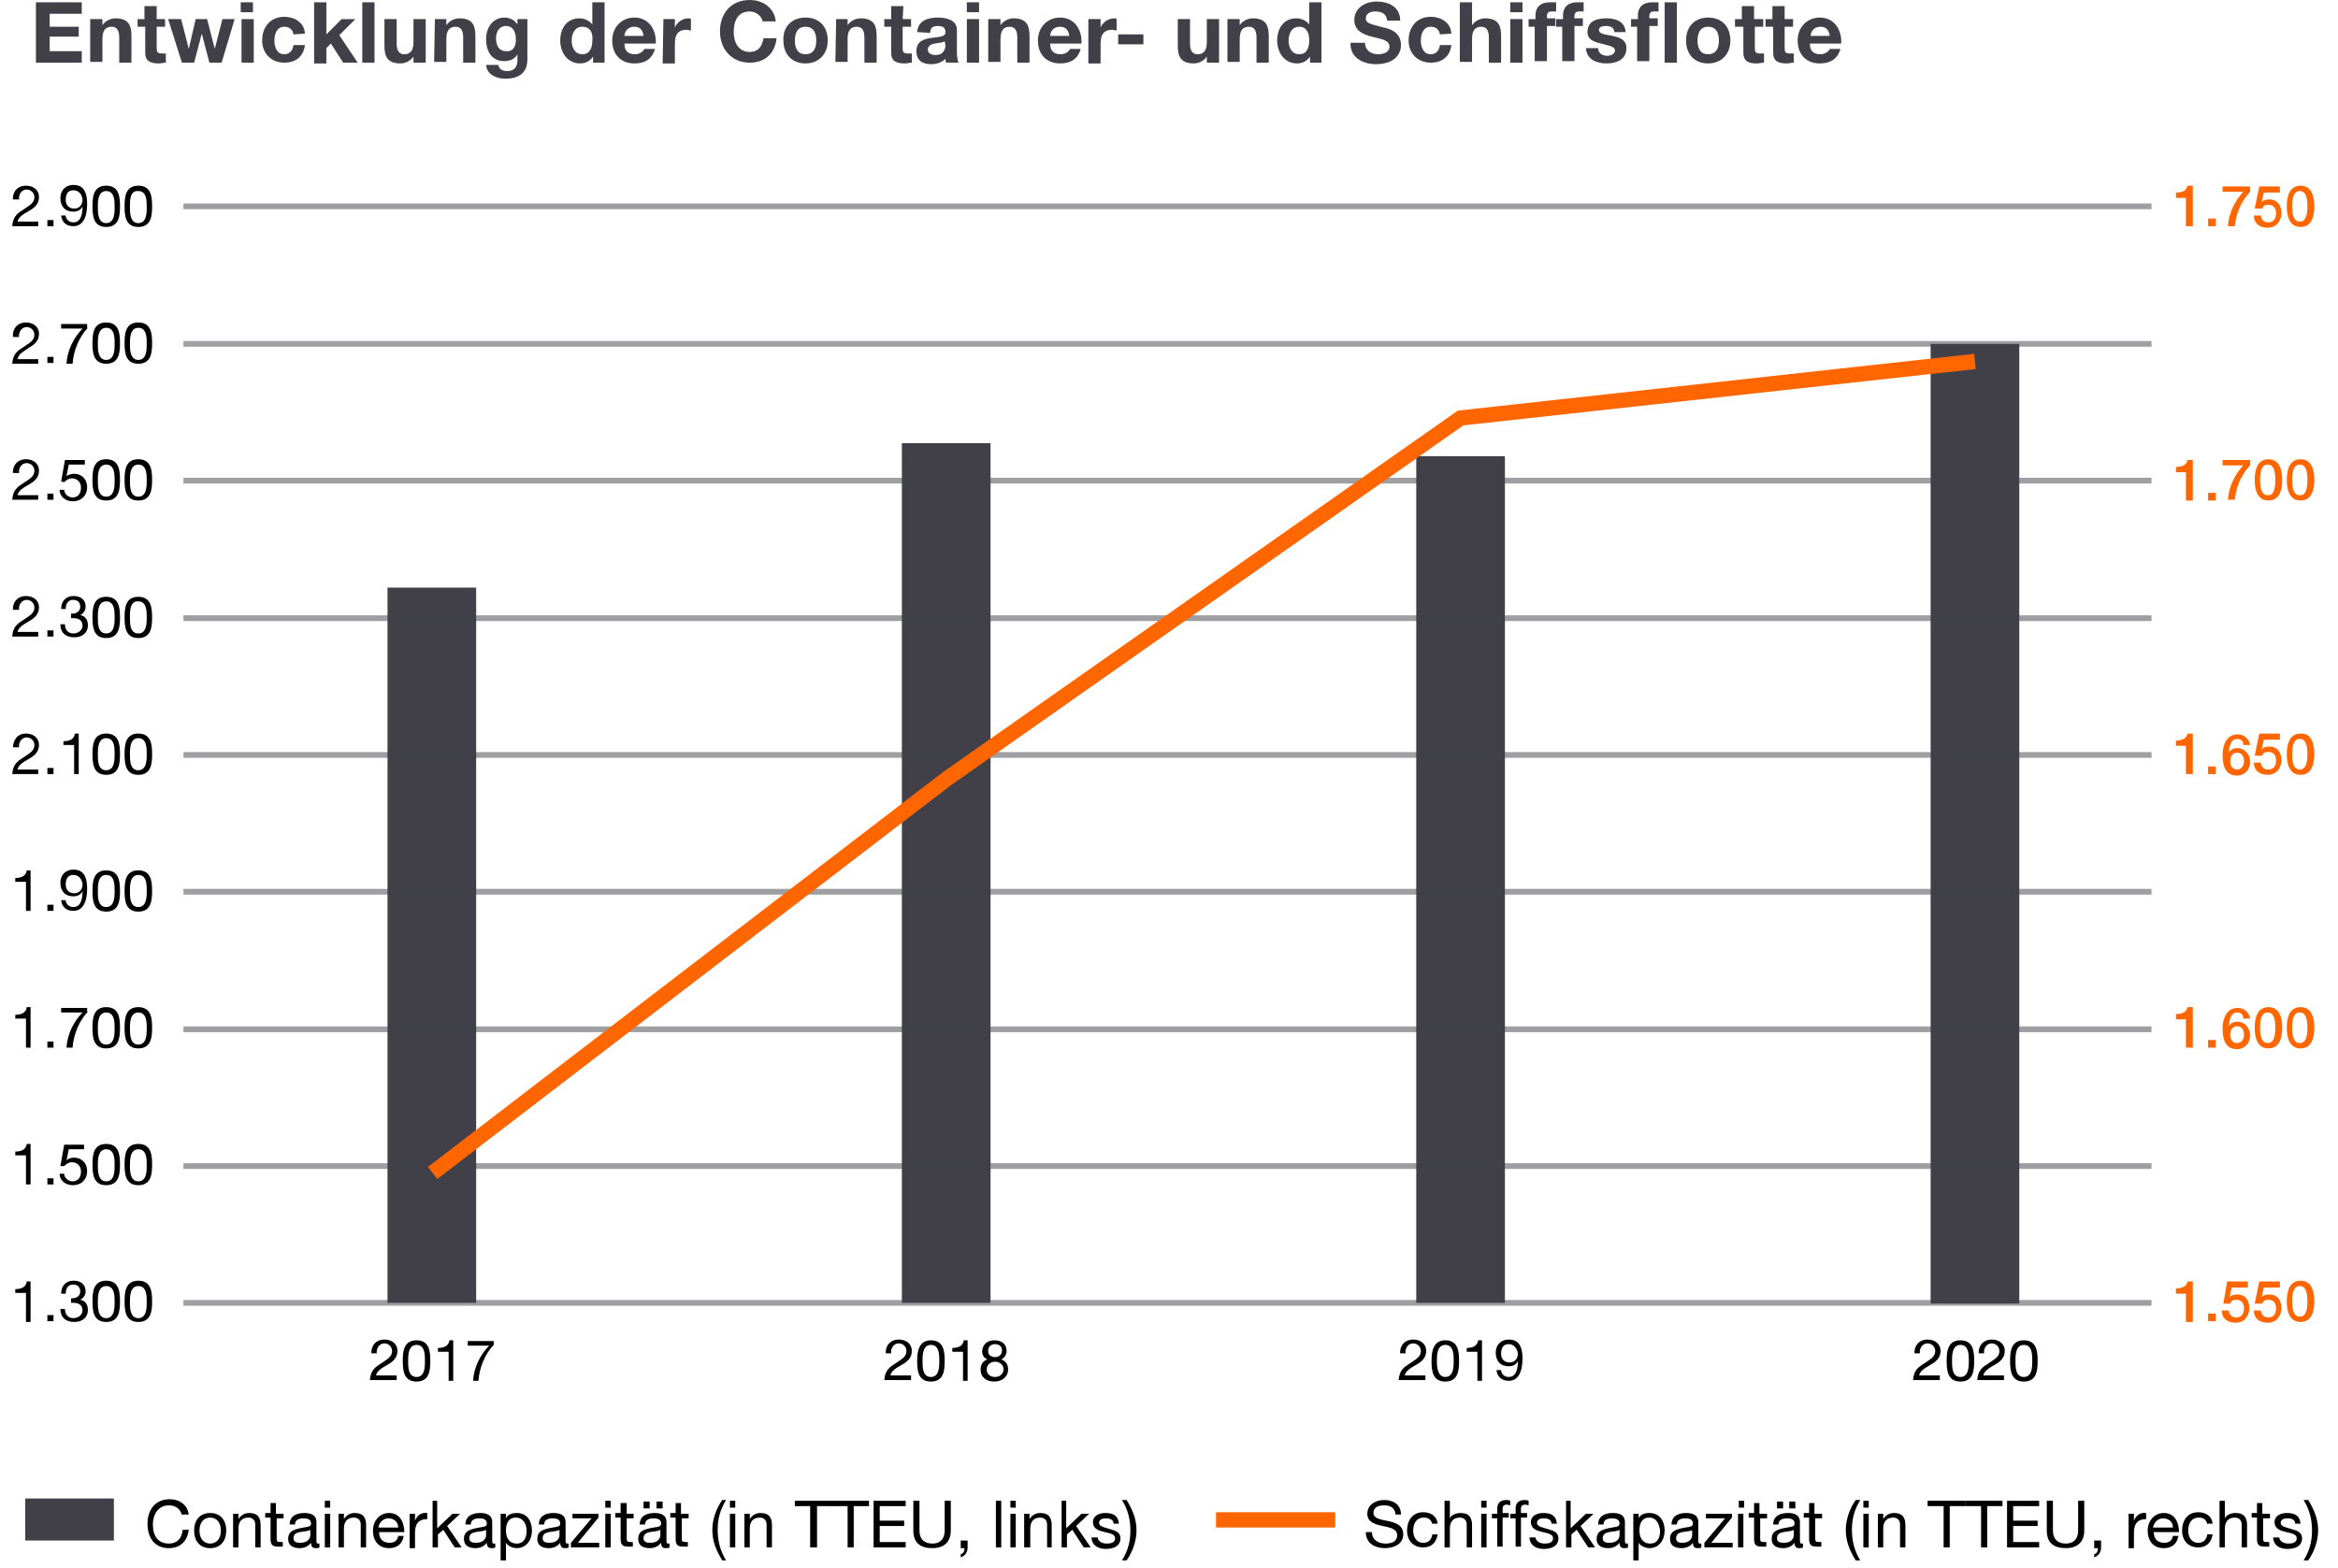 <?xml version="1.0" encoding="utf-8"?>
<!-- Generator: Adobe Illustrator 25.2.0, SVG Export Plug-In . SVG Version: 6.00 Build 0)  -->
<svg version="1.1" id="Ebene_1" xmlns="http://www.w3.org/2000/svg" xmlns:xlink="http://www.w3.org/1999/xlink" x="0px" y="0px"
	 viewBox="0 0 305.9 205.2" style="enable-background:new 0 0 305.9 205.2;" xml:space="preserve">
<style type="text/css">
	.st0{fill:#414048;}
	.st1{opacity:0.5;fill:none;stroke:#414048;stroke-width:0.75;stroke-miterlimit:10;enable-background:new    ;}
	.st2{fill:none;stroke:#FF6600;stroke-width:2;stroke-miterlimit:10;}
	.st3{fill:#FF6600;}
</style>
<g>
	<g>
		<rect x="185.3" y="59.7" class="st0" width="11.6" height="110.8"/>
	</g>
</g>
<g>
	<g>
		<rect x="118" y="58" class="st0" width="11.6" height="112.5"/>
	</g>
</g>
<g>
	<g>
		<rect x="50.7" y="76.9" class="st0" width="11.6" height="93.6"/>
	</g>
</g>
<g>
	<g>
		<rect x="252.6" y="45" class="st0" width="11.6" height="125.6"/>
	</g>
</g>
<g>
	<path class="st0" d="M4.8,0.3h5.9v1.5H6.5v1.7h3.8v1.3H6.5v1.9h4.2v1.5h-6V0.3H4.8z"/>
	<path class="st0" d="M11.9,2.5h1.5v0.8l0,0c0.4-0.6,1.1-0.9,1.7-0.9c1.7,0,2.1,0.9,2.1,2.3v3.5h-1.6V4.9c0-0.9-0.3-1.4-1-1.4
		c-0.8,0-1.2,0.5-1.2,1.6v3h-1.6V2.5H11.9z"/>
	<path class="st0" d="M20.5,2.5h1.1v1h-1.1v2.8c0,0.5,0.1,0.7,0.7,0.7c0.2,0,0.3,0,0.5,0v1.2c-0.3,0-0.6,0.1-0.9,0.1
		c-1,0-1.8-0.2-1.8-1.4V3.5h-1v-1h0.9V0.8h1.6V2.5z"/>
	<path class="st0" d="M29,8.2h-1.6l-1-3.8l0,0l-1,3.8h-1.6L22,2.5h1.7l1,3.9l0,0l0.9-3.9h1.5l1,3.9l0,0l1-3.9h1.6L29,8.2z"/>
	<path class="st0" d="M33.1,1.6h-1.6V0.3h1.6V1.6z M31.6,2.5h1.6v5.7h-1.6V2.5z"/>
	<path class="st0" d="M38.4,4.5c-0.1-0.6-0.5-1-1.2-1c-1,0-1.3,1-1.3,1.8s0.3,1.8,1.3,1.8c0.7,0,1.1-0.5,1.2-1.2h1.5
		c-0.2,1.5-1.2,2.3-2.7,2.3c-1.7,0-2.9-1.2-2.9-2.9c0-1.8,1.1-3.1,2.9-3.1c1.3,0,2.6,0.7,2.7,2.2L38.4,4.5L38.4,4.5z"/>
	<path class="st0" d="M41.1,0.3h1.6v4.2l2-2h1.8l-2.1,2.1l2.4,3.6h-1.9l-1.6-2.5l-0.6,0.6v2h-1.6C41.1,8.3,41.1,0.3,41.1,0.3z"/>
	<path class="st0" d="M47.4,0.3H49v7.9h-1.6V0.3z"/>
	<path class="st0" d="M55.6,8.2h-1.5V7.4l0,0C53.7,8,53,8.3,52.4,8.3c-1.7,0-2.1-0.9-2.1-2.3V2.5h1.6v3.2c0,0.9,0.3,1.4,1,1.4
		c0.8,0,1.2-0.5,1.2-1.6v-3h1.6v5.7H55.6z"/>
	<path class="st0" d="M56.9,2.5h1.5v0.8l0,0c0.4-0.6,1.1-0.9,1.7-0.9c1.7,0,2.1,0.9,2.1,2.3v3.5h-1.6V4.9c0-0.9-0.3-1.4-1-1.4
		c-0.8,0-1.2,0.5-1.2,1.6v3h-1.6L56.9,2.5L56.9,2.5z"/>
	<path class="st0" d="M69,7.8c0,0.9-0.3,2.5-2.9,2.5c-1.1,0-2.4-0.5-2.5-1.8h1.6c0.1,0.6,0.6,0.8,1.2,0.8c0.9,0,1.3-0.6,1.3-1.4V7.1
		l0,0C67.4,7.7,66.7,8,66,8c-1.7,0-2.4-1.3-2.4-2.9c0-1.5,0.9-2.8,2.4-2.8c0.7,0,1.3,0.3,1.7,0.9l0,0V2.5H69V7.8z M67.5,5.2
		c0-0.9-0.3-1.8-1.3-1.8c-0.9,0-1.3,0.8-1.3,1.6s0.3,1.7,1.3,1.7C67.1,6.8,67.5,6.1,67.5,5.2z"/>
	<path class="st0" d="M77.6,7.4L77.6,7.4c-0.4,0.6-1,0.9-1.7,0.9c-1.7,0-2.6-1.5-2.6-3s0.8-2.9,2.5-2.9c0.7,0,1.3,0.3,1.7,0.8l0,0
		V0.3h1.6v7.9h-1.5V7.4z M76.2,3.5c-1,0-1.4,0.9-1.4,1.8s0.4,1.8,1.4,1.8s1.3-0.9,1.3-1.8C77.6,4.4,77.3,3.5,76.2,3.5z"/>
	<path class="st0" d="M81.7,5.7c0,1,0.5,1.4,1.4,1.4c0.6,0,1.1-0.4,1.2-0.7h1.4c-0.4,1.4-1.4,1.9-2.7,1.9c-1.8,0-2.9-1.2-2.9-3
		c0-1.7,1.2-3,2.9-3c1.9,0,2.9,1.6,2.8,3.4C85.8,5.7,81.7,5.7,81.7,5.7z M84.2,4.7c-0.1-0.8-0.5-1.2-1.2-1.2c-1,0-1.3,0.8-1.3,1.2
		H84.2z"/>
	<path class="st0" d="M86.8,2.5h1.5v1.1l0,0c0.3-0.7,1-1.2,1.8-1.2c0.1,0,0.2,0,0.3,0.1V4c-0.1,0-0.4-0.1-0.6-0.1
		c-1.2,0-1.5,0.8-1.5,1.8v2.6h-1.6L86.8,2.5L86.8,2.5z"/>
	<path class="st0" d="M99.8,2.9c-0.1-0.8-0.9-1.4-1.7-1.4c-1.6,0-2.1,1.3-2.1,2.7c0,1.3,0.6,2.6,2.1,2.6c1.1,0,1.6-0.7,1.8-1.8h1.7
		c-0.2,2-1.5,3.2-3.5,3.2c-2.4,0-3.9-1.8-3.9-4.1S95.6,0,98.1,0c1.7,0,3.2,1,3.4,2.8h-1.7V2.9z"/>
	<path class="st0" d="M105.4,2.3c1.8,0,2.9,1.2,2.9,3s-1.2,3-2.9,3c-1.8,0-2.9-1.2-2.9-3C102.4,3.5,103.6,2.3,105.4,2.3z M105.4,7.1
		c1.1,0,1.4-0.9,1.4-1.8s-0.3-1.8-1.4-1.8S104,4.4,104,5.3S104.3,7.1,105.4,7.1z"/>
	<path class="st0" d="M109.4,2.5h1.5v0.8l0,0c0.4-0.6,1.1-0.9,1.7-0.9c1.7,0,2.1,0.9,2.1,2.3v3.5h-1.6V4.9c0-0.9-0.3-1.4-1-1.4
		c-0.8,0-1.2,0.5-1.2,1.6v3h-1.6L109.4,2.5L109.4,2.5z"/>
	<path class="st0" d="M118.1,2.5h1.1v1h-1.1v2.8c0,0.5,0.1,0.7,0.7,0.7c0.2,0,0.3,0,0.5,0v1.2c-0.3,0-0.6,0.1-0.9,0.1
		c-1,0-1.8-0.2-1.8-1.4V3.5h-0.9v-1h0.9V0.8h1.6L118.1,2.5L118.1,2.5z"/>
	<path class="st0" d="M120,4.2c0.1-1.5,1.4-1.9,2.7-1.9c1.1,0,2.5,0.3,2.5,1.6v3c0,0.5,0.1,1,0.2,1.3h-1.6c-0.1-0.2-0.1-0.4-0.1-0.5
		c-0.5,0.5-1.2,0.7-1.9,0.7c-1.1,0-1.9-0.5-1.9-1.7c0-2.6,3.9-1.2,3.8-2.5c0-0.7-0.5-0.8-1-0.8c-0.6,0-1,0.2-1,0.9L120,4.2L120,4.2z
		 M123.6,5.4c-0.3,0.2-0.8,0.2-1.3,0.3s-0.9,0.3-0.9,0.8s0.5,0.7,1,0.7c1.2,0,1.3-1,1.3-1.3L123.6,5.4L123.6,5.4z"/>
	<path class="st0" d="M128.1,1.6h-1.6V0.3h1.6V1.6z M126.5,2.5h1.6v5.7h-1.6C126.5,8.2,126.5,2.5,126.5,2.5z"/>
	<path class="st0" d="M129.4,2.5h1.5v0.8l0,0c0.4-0.6,1.1-0.9,1.7-0.9c1.7,0,2.1,0.9,2.1,2.3v3.5h-1.6V4.9c0-0.9-0.3-1.4-1-1.4
		c-0.8,0-1.2,0.5-1.2,1.6v3h-1.6V2.5H129.4z"/>
	<path class="st0" d="M137.4,5.7c0,1,0.5,1.4,1.4,1.4c0.6,0,1.1-0.4,1.2-0.7h1.4c-0.4,1.4-1.4,1.9-2.7,1.9c-1.8,0-2.9-1.2-2.9-3
		c0-1.7,1.2-3,2.9-3c1.9,0,2.9,1.6,2.8,3.4C141.5,5.7,137.4,5.7,137.4,5.7z M139.9,4.7c-0.1-0.8-0.5-1.2-1.2-1.2
		c-1,0-1.3,0.8-1.3,1.2H139.9z"/>
	<path class="st0" d="M142.5,2.5h1.5v1.1l0,0c0.3-0.7,1-1.2,1.8-1.2c0.1,0,0.2,0,0.3,0.1V4c-0.1,0-0.4-0.1-0.6-0.1
		c-1.2,0-1.5,0.8-1.5,1.8v2.6h-1.6V2.5H142.5z"/>
	<path class="st0" d="M146.3,4.5h3.3v1.3h-3.3V4.5z"/>
	<path class="st0" d="M159.4,8.2h-1.5V7.4l0,0c-0.4,0.6-1.1,0.9-1.7,0.9c-1.7,0-2.1-0.9-2.1-2.3V2.5h1.6v3.2c0,0.9,0.3,1.4,1,1.4
		c0.8,0,1.2-0.5,1.2-1.6v-3h1.6v5.7H159.4z"/>
	<path class="st0" d="M160.7,2.5h1.5v0.8l0,0c0.4-0.6,1.1-0.9,1.7-0.9c1.7,0,2.1,0.9,2.1,2.3v3.5h-1.6V4.9c0-0.9-0.3-1.4-1-1.4
		c-0.8,0-1.2,0.5-1.2,1.6v3h-1.6V2.5H160.7z"/>
	<path class="st0" d="M171.4,7.4L171.4,7.4c-0.4,0.6-1,0.9-1.7,0.9c-1.7,0-2.6-1.5-2.6-3s0.8-2.9,2.5-2.9c0.7,0,1.3,0.3,1.7,0.8l0,0
		V0.3h1.6v7.9h-1.5V7.4z M170,3.5c-1,0-1.4,0.9-1.4,1.8s0.4,1.8,1.4,1.8s1.3-0.9,1.3-1.8S171,3.5,170,3.5z"/>
	<path class="st0" d="M178.6,5.6c0,1,0.8,1.5,1.7,1.5c0.6,0,1.5-0.2,1.5-1c0-0.9-1.2-1-2.3-1.3c-1.2-0.3-2.3-0.8-2.3-2.2
		c0-1.6,1.5-2.4,2.9-2.4c1.6,0,3.1,0.7,3.1,2.5h-1.7c-0.1-0.9-0.7-1.2-1.6-1.2c-0.5,0-1.2,0.2-1.2,0.9c0,0.6,0.4,0.7,2.3,1.2
		c0.6,0.1,2.3,0.5,2.3,2.3c0,1.4-1.1,2.5-3.3,2.5c-1.7,0-3.4-0.9-3.3-2.8C176.7,5.6,178.6,5.6,178.6,5.6z"/>
	<path class="st0" d="M188.4,4.5c-0.1-0.6-0.5-1-1.2-1c-1,0-1.3,1-1.3,1.8s0.3,1.8,1.3,1.8c0.7,0,1.1-0.5,1.2-1.2h1.5
		c-0.2,1.5-1.2,2.3-2.7,2.3c-1.7,0-2.9-1.2-2.9-2.9c0-1.8,1.1-3.1,2.9-3.1c1.3,0,2.6,0.7,2.7,2.2L188.4,4.5L188.4,4.5z"/>
	<path class="st0" d="M191,0.3h1.6v3l0,0c0.4-0.6,1.1-0.9,1.7-0.9c1.7,0,2.1,0.9,2.1,2.3v3.5h-1.6V4.9c0-0.9-0.3-1.4-1-1.4
		c-0.8,0-1.2,0.5-1.2,1.6v3H191V0.3z"/>
	<path class="st0" d="M199.2,1.6h-1.6V0.3h1.6V1.6z M197.6,2.5h1.6v5.7h-1.6V2.5z"/>
	<path class="st0" d="M200.9,3.5H200v-1h0.9V2c0-1,0.6-1.7,1.9-1.7c0.3,0,0.6,0,0.8,0v1.2c-0.2,0-0.4,0-0.6,0
		c-0.4,0-0.6,0.2-0.6,0.6v0.3h1.1v1h-1.1V8h-1.6V3.5H200.9z"/>
	<path class="st0" d="M204.5,3.5h-0.9v-1h0.9V2c0-1,0.6-1.7,1.9-1.7c0.3,0,0.6,0,0.8,0v1.2c-0.2,0-0.4,0-0.6,0
		c-0.4,0-0.6,0.2-0.6,0.6v0.3h1.1v1H206V8h-1.6V3.5H204.5z"/>
	<path class="st0" d="M209.1,6.3c0,0.7,0.6,1,1.2,1c0.4,0,1-0.2,1-0.7s-0.7-0.6-1.8-0.9c-0.9-0.2-1.8-0.5-1.8-1.5
		c0-1.5,1.3-1.8,2.5-1.8s2.4,0.4,2.5,1.8h-1.5c0-0.6-0.5-0.8-1.1-0.8c-0.4,0-0.9,0.1-0.9,0.5c0,0.6,0.9,0.6,1.8,0.8
		c0.9,0.2,1.8,0.5,1.8,1.6c0,1.5-1.3,2-2.6,2s-2.6-0.5-2.7-2H209.1z"/>
	<path class="st0" d="M214.3,3.5h-0.9v-1h0.9V2c0-1,0.6-1.7,1.9-1.7c0.3,0,0.6,0,0.8,0v1.2c-0.2,0-0.4,0-0.6,0
		c-0.4,0-0.6,0.2-0.6,0.6v0.3h1.1v1h-1.1V8h-1.6V3.5H214.3z M217.8,0.3h1.6v7.9h-1.6V0.3z"/>
	<path class="st0" d="M223.5,2.3c1.8,0,2.9,1.2,2.9,3s-1.2,3-2.9,3c-1.8,0-2.9-1.2-2.9-3S221.7,2.3,223.5,2.3z M223.5,7.1
		c1.1,0,1.4-0.9,1.4-1.8s-0.3-1.8-1.4-1.8c-1.1,0-1.4,0.9-1.4,1.8S222.4,7.1,223.5,7.1z"/>
	<path class="st0" d="M229.6,2.5h1.1v1h-1.1v2.8c0,0.5,0.1,0.7,0.7,0.7c0.2,0,0.3,0,0.5,0v1.2c-0.3,0-0.6,0.1-0.9,0.1
		c-1,0-1.8-0.2-1.8-1.4V3.5H227v-1h0.9V0.8h1.6v1.7H229.6z"/>
	<path class="st0" d="M233.5,2.5h1.1v1h-1.1v2.8c0,0.5,0.1,0.7,0.7,0.7c0.2,0,0.3,0,0.5,0v1.2c-0.3,0-0.6,0.1-0.9,0.1
		c-1,0-1.8-0.2-1.8-1.4V3.5h-1v-1h0.9V0.8h1.6V2.5z"/>
	<path class="st0" d="M236.8,5.7c0,1,0.5,1.4,1.4,1.4c0.6,0,1.1-0.4,1.2-0.7h1.4c-0.4,1.4-1.4,1.9-2.7,1.9c-1.8,0-2.9-1.2-2.9-3
		c0-1.7,1.2-3,2.9-3c1.9,0,2.9,1.6,2.8,3.4C240.9,5.7,236.8,5.7,236.8,5.7z M239.4,4.7c-0.1-0.8-0.5-1.2-1.2-1.2
		c-1,0-1.3,0.8-1.3,1.2H239.4z"/>
</g>
<line class="st1" x1="24" y1="170.5" x2="281.5" y2="170.5"/>
<line class="st1" x1="281.5" y1="27" x2="24" y2="27"/>
<line class="st1" x1="24" y1="45" x2="281.5" y2="45"/>
<line class="st1" x1="24" y1="80.9" x2="281.5" y2="80.9"/>
<line class="st1" x1="24" y1="62.9" x2="281.5" y2="62.9"/>
<line class="st1" x1="24" y1="98.8" x2="281.5" y2="98.8"/>
<line class="st1" x1="24" y1="116.7" x2="281.5" y2="116.7"/>
<line class="st1" x1="24" y1="134.7" x2="281.5" y2="134.7"/>
<line class="st1" x1="24" y1="152.6" x2="281.5" y2="152.6"/>
<polyline class="st2" points="258.4,47.3 191.1,54.7 123.9,101.9 56.6,153.5 "/>
<g>
	<path d="M48.6,177.2c-0.1-1.1,0.6-1.9,1.7-1.9c0.9,0,1.7,0.5,1.7,1.5c0,0.9-0.6,1.4-1.3,1.8c-0.7,0.4-1.4,0.8-1.5,1.4h2.7v0.6h-3.5
		c0.1-1.3,0.7-1.7,1.5-2.2c0.9-0.6,1.4-0.9,1.4-1.6c0-0.6-0.5-1-1-1c-0.7,0-1.1,0.7-1,1.3H48.6z"/>
	<path d="M54.5,175.4c1.7,0,1.8,1.5,1.8,2.7s-0.1,2.7-1.8,2.7c-1.7,0-1.8-1.5-1.8-2.7S52.8,175.4,54.5,175.4z M54.5,180.2
		c1.1,0,1.1-1.4,1.1-2.1c0-0.8,0-2.1-1.1-2.1c-1.1,0-1.1,1.4-1.1,2.1C53.4,178.9,53.4,180.2,54.5,180.2z"/>
	<path d="M59.3,180.7h-0.6v-3.8h-1.4v-0.5c0.7,0,1.4-0.2,1.5-1h0.5V180.7z"/>
	<path d="M64.6,176c-1.1,1.1-1.9,3-2,4.7h-0.7c0.1-1.8,1-3.5,2.1-4.6h-2.8v-0.6h3.4V176z"/>
</g>
<g>
	<path d="M4.1,155H3.4v-3.8H2v-0.5c0.7,0,1.4-0.2,1.5-1h0.5V155z"/>
	<path d="M6.2,154.2H7v0.8H6.2V154.2z"/>
	<path d="M11.2,150.4H9l-0.3,1.5l0,0c0.2-0.3,0.6-0.4,1-0.4c0.9,0,1.7,0.6,1.7,1.8c0,0.9-0.6,1.8-1.9,1.8c-0.9,0-1.7-0.6-1.7-1.5
		h0.6c0,0.5,0.5,1,1.1,1c0.6,0,1.1-0.4,1.1-1.3c0-0.7-0.5-1.2-1.2-1.2c-0.4,0-0.7,0.2-1,0.5l-0.5,0l0.5-2.8h2.6V150.4z"/>
	<path d="M13.9,149.7c1.7,0,1.8,1.5,1.8,2.7s-0.1,2.7-1.8,2.7s-1.8-1.5-1.8-2.7S12.2,149.7,13.9,149.7z M13.9,154.6
		c1.1,0,1.1-1.4,1.1-2.1c0-0.8,0-2.1-1.1-2.1c-1.1,0-1.1,1.4-1.1,2.1C12.8,153.2,12.8,154.6,13.9,154.6z"/>
	<path d="M18.1,149.7c1.7,0,1.8,1.5,1.8,2.7s-0.1,2.7-1.8,2.7s-1.8-1.5-1.8-2.7S16.4,149.7,18.1,149.7z M18.1,154.6
		c1.1,0,1.1-1.4,1.1-2.1c0-0.8,0-2.1-1.1-2.1c-1.1,0-1.1,1.4-1.1,2.1C17,153.2,17,154.6,18.1,154.6z"/>
</g>
<g>
	<path d="M4.1,173H3.4v-3.8H2v-0.5c0.7,0,1.4-0.2,1.5-1h0.5V173z"/>
	<path d="M6.2,172.1H7v0.8H6.2V172.1z"/>
	<path d="M9.3,169.9c0.1,0,0.1,0,0.1,0h0.1c0.5,0,1-0.3,1-0.9c0-0.6-0.4-0.9-0.9-0.9c-0.7,0-1,0.5-1,1.2H8c0-1,0.6-1.7,1.6-1.7
		c0.9,0,1.6,0.4,1.6,1.4c0,0.5-0.3,0.9-0.7,1.1v0c0.7,0.1,1,0.7,1,1.3c0,1.1-0.8,1.6-1.8,1.6c-1.1,0-1.8-0.6-1.8-1.7h0.6
		c0,0.7,0.4,1.2,1.1,1.2c0.6,0,1.2-0.4,1.2-1c0-0.7-0.5-1-1.1-1c-0.1,0-0.3,0-0.4,0V169.9z"/>
	<path d="M13.9,167.6c1.7,0,1.8,1.5,1.8,2.7s-0.1,2.7-1.8,2.7s-1.8-1.5-1.8-2.7S12.2,167.6,13.9,167.6z M13.9,172.5
		c1.1,0,1.1-1.4,1.1-2.1c0-0.8,0-2.1-1.1-2.1c-1.1,0-1.1,1.4-1.1,2.1C12.8,171.1,12.8,172.5,13.9,172.5z"/>
	<path d="M18.1,167.6c1.7,0,1.8,1.5,1.8,2.7s-0.1,2.7-1.8,2.7s-1.8-1.5-1.8-2.7S16.4,167.6,18.1,167.6z M18.1,172.5
		c1.1,0,1.1-1.4,1.1-2.1c0-0.8,0-2.1-1.1-2.1c-1.1,0-1.1,1.4-1.1,2.1C17,171.1,17,172.5,18.1,172.5z"/>
</g>
<g>
	<path d="M4.1,137.1H3.4v-3.8H2v-0.5c0.7,0,1.4-0.2,1.5-1h0.5V137.1z"/>
	<path d="M6.2,136.3H7v0.8H6.2V136.3z"/>
	<path d="M11.5,132.4c-1.1,1.1-1.9,3-2,4.7H8.7c0.1-1.8,1-3.5,2.1-4.6H8v-0.6h3.4V132.4z"/>
	<path d="M13.9,131.8c1.7,0,1.8,1.5,1.8,2.7s-0.1,2.7-1.8,2.7s-1.8-1.5-1.8-2.7S12.2,131.8,13.9,131.8z M13.9,136.7
		c1.1,0,1.1-1.4,1.1-2.1c0-0.8,0-2.1-1.1-2.1c-1.1,0-1.1,1.4-1.1,2.1C12.8,135.3,12.8,136.7,13.9,136.7z"/>
	<path d="M18.1,131.8c1.7,0,1.8,1.5,1.8,2.7s-0.1,2.7-1.8,2.7s-1.8-1.5-1.8-2.7S16.4,131.8,18.1,131.8z M18.1,136.7
		c1.1,0,1.1-1.4,1.1-2.1c0-0.8,0-2.1-1.1-2.1c-1.1,0-1.1,1.4-1.1,2.1C17,135.3,17,136.7,18.1,136.7z"/>
</g>
<g>
	<path d="M4.1,119.2H3.4v-3.8H2v-0.5c0.7,0,1.4-0.2,1.5-1h0.5V119.2z"/>
	<path d="M6.2,118.4H7v0.8H6.2V118.4z"/>
	<path d="M8.6,117.9c0.1,0.5,0.5,0.8,1,0.8c0.8,0,1.2-0.7,1.2-2.1l0,0c-0.2,0.5-0.7,0.7-1.2,0.7c-1.1,0-1.7-0.7-1.7-1.8
		c0-1,0.7-1.7,1.7-1.7c1,0,1.8,0.5,1.8,2.5c0,1.8-0.6,2.9-1.8,2.9c-0.9,0-1.5-0.5-1.6-1.4H8.6z M9.6,114.5c-0.8,0-1,0.6-1,1.3
		c0,0.6,0.4,1.1,1.1,1.1c0.7,0,1.1-0.5,1.1-1.2C10.7,115,10.3,114.5,9.6,114.5z"/>
	<path d="M13.9,113.9c1.7,0,1.8,1.5,1.8,2.7s-0.1,2.7-1.8,2.7s-1.8-1.5-1.8-2.7S12.2,113.9,13.9,113.9z M13.9,118.7
		c1.1,0,1.1-1.4,1.1-2.1c0-0.8,0-2.1-1.1-2.1c-1.1,0-1.1,1.4-1.1,2.1C12.8,117.4,12.8,118.7,13.9,118.7z"/>
	<path d="M18.1,113.9c1.7,0,1.8,1.5,1.8,2.7s-0.1,2.7-1.8,2.7s-1.8-1.5-1.8-2.7S16.4,113.9,18.1,113.9z M18.1,118.7
		c1.1,0,1.1-1.4,1.1-2.1c0-0.8,0-2.1-1.1-2.1c-1.1,0-1.1,1.4-1.1,2.1C17,117.4,17,118.7,18.1,118.7z"/>
</g>
<g>
	<path d="M1.7,97.9C1.7,96.8,2.3,96,3.4,96c0.9,0,1.7,0.5,1.7,1.5c0,0.9-0.6,1.4-1.3,1.8c-0.7,0.4-1.4,0.8-1.5,1.4H5v0.6H1.6
		c0.1-1.3,0.7-1.7,1.5-2.2c0.9-0.6,1.4-0.9,1.4-1.6c0-0.6-0.5-1-1-1c-0.7,0-1.1,0.7-1,1.3H1.7z"/>
	<path d="M6.2,100.5H7v0.8H6.2V100.5z"/>
	<path d="M10.3,101.3H9.7v-3.8H8.3V97c0.7,0,1.4-0.2,1.5-1h0.5V101.3z"/>
	<path d="M13.9,96c1.7,0,1.8,1.5,1.8,2.7s-0.1,2.7-1.8,2.7s-1.8-1.5-1.8-2.7S12.2,96,13.9,96z M13.9,100.8c1.1,0,1.1-1.4,1.1-2.1
		c0-0.8,0-2.1-1.1-2.1c-1.1,0-1.1,1.4-1.1,2.1C12.8,99.5,12.8,100.8,13.9,100.8z"/>
	<path d="M18.1,96c1.7,0,1.8,1.5,1.8,2.7s-0.1,2.7-1.8,2.7s-1.8-1.5-1.8-2.7S16.4,96,18.1,96z M18.1,100.8c1.1,0,1.1-1.4,1.1-2.1
		c0-0.8,0-2.1-1.1-2.1c-1.1,0-1.1,1.4-1.1,2.1C17,99.5,17,100.8,18.1,100.8z"/>
</g>
<g>
	<path d="M1.7,79.9c-0.1-1.1,0.6-1.9,1.7-1.9c0.9,0,1.7,0.5,1.7,1.5c0,0.9-0.6,1.4-1.3,1.8c-0.7,0.4-1.4,0.8-1.5,1.4H5v0.6H1.6
		c0.1-1.3,0.7-1.7,1.5-2.2c0.9-0.6,1.4-0.9,1.4-1.6c0-0.6-0.5-1-1-1c-0.7,0-1.1,0.7-1,1.3H1.7z"/>
	<path d="M6.2,82.5H7v0.8H6.2V82.5z"/>
	<path d="M9.3,80.3c0.1,0,0.1,0,0.1,0h0.1c0.5,0,1-0.3,1-0.9c0-0.6-0.4-0.9-0.9-0.9c-0.7,0-1,0.5-1,1.2H8c0-1,0.6-1.7,1.6-1.7
		c0.9,0,1.6,0.4,1.6,1.4c0,0.5-0.3,0.9-0.7,1.1v0c0.7,0.1,1,0.7,1,1.3c0,1.1-0.8,1.6-1.8,1.6c-1.1,0-1.8-0.6-1.8-1.7h0.6
		c0,0.7,0.4,1.2,1.1,1.2c0.6,0,1.2-0.4,1.2-1c0-0.7-0.5-1-1.1-1c-0.1,0-0.3,0-0.4,0V80.3z"/>
	<path d="M13.9,78.1c1.7,0,1.8,1.5,1.8,2.7s-0.1,2.7-1.8,2.7s-1.8-1.5-1.8-2.7S12.2,78.1,13.9,78.1z M13.9,82.9
		c1.1,0,1.1-1.4,1.1-2.1c0-0.8,0-2.1-1.1-2.1c-1.1,0-1.1,1.4-1.1,2.1C12.8,81.6,12.8,82.9,13.9,82.9z"/>
	<path d="M18.1,78.1c1.7,0,1.8,1.5,1.8,2.7s-0.1,2.7-1.8,2.7s-1.8-1.5-1.8-2.7S16.4,78.1,18.1,78.1z M18.1,82.9
		c1.1,0,1.1-1.4,1.1-2.1c0-0.8,0-2.1-1.1-2.1C17,78.6,17,80,17,80.8C17,81.6,17,82.9,18.1,82.9z"/>
</g>
<g>
	<path d="M1.7,62c-0.1-1.1,0.6-1.9,1.7-1.9c0.9,0,1.7,0.5,1.7,1.5c0,0.9-0.6,1.4-1.3,1.8c-0.7,0.4-1.4,0.8-1.5,1.4H5v0.6H1.6
		c0.1-1.3,0.7-1.7,1.5-2.2c0.9-0.6,1.4-0.9,1.4-1.6c0-0.6-0.5-1-1-1c-0.7,0-1.1,0.7-1,1.3H1.7z"/>
	<path d="M6.2,64.6H7v0.8H6.2V64.6z"/>
	<path d="M11.2,60.8H9l-0.3,1.5l0,0C9,62.1,9.4,62,9.7,62c0.9,0,1.7,0.6,1.7,1.8c0,0.9-0.6,1.8-1.9,1.8c-0.9,0-1.7-0.6-1.7-1.5h0.6
		c0,0.5,0.5,1,1.1,1c0.6,0,1.1-0.4,1.1-1.3c0-0.7-0.5-1.2-1.2-1.2c-0.4,0-0.7,0.2-1,0.5L8,63l0.5-2.8h2.6V60.8z"/>
	<path d="M13.9,60.1c1.7,0,1.8,1.5,1.8,2.7s-0.1,2.7-1.8,2.7s-1.8-1.5-1.8-2.7S12.2,60.1,13.9,60.1z M13.9,65c1.1,0,1.1-1.4,1.1-2.1
		c0-0.8,0-2.1-1.1-2.1c-1.1,0-1.1,1.4-1.1,2.1C12.8,63.6,12.8,65,13.9,65z"/>
	<path d="M18.1,60.1c1.7,0,1.8,1.5,1.8,2.7s-0.1,2.7-1.8,2.7s-1.8-1.5-1.8-2.7S16.4,60.1,18.1,60.1z M18.1,65c1.1,0,1.1-1.4,1.1-2.1
		c0-0.8,0-2.1-1.1-2.1c-1.1,0-1.1,1.4-1.1,2.1C17,63.6,17,65,18.1,65z"/>
</g>
<g>
	<path d="M1.7,26.2c-0.1-1.1,0.6-1.9,1.7-1.9c0.9,0,1.7,0.5,1.7,1.5c0,0.9-0.6,1.4-1.3,1.8c-0.7,0.4-1.4,0.8-1.5,1.4H5v0.6H1.6
		c0.1-1.3,0.7-1.7,1.5-2.2c0.9-0.6,1.4-0.9,1.4-1.6c0-0.6-0.5-1-1-1c-0.7,0-1.1,0.7-1,1.3H1.7z"/>
	<path d="M6.2,28.8H7v0.8H6.2V28.8z"/>
	<path d="M8.6,28.3c0.1,0.5,0.5,0.8,1,0.8c0.8,0,1.2-0.7,1.2-2.1l0,0c-0.2,0.5-0.7,0.7-1.2,0.7c-1.1,0-1.7-0.7-1.7-1.8
		c0-1,0.7-1.7,1.7-1.7c1,0,1.8,0.5,1.8,2.5c0,1.8-0.6,2.9-1.8,2.9c-0.9,0-1.5-0.5-1.6-1.4H8.6z M9.6,24.9c-0.8,0-1,0.6-1,1.3
		c0,0.6,0.4,1.1,1.1,1.1c0.7,0,1.1-0.5,1.1-1.2C10.7,25.4,10.3,24.9,9.6,24.9z"/>
	<path d="M13.9,24.3c1.7,0,1.8,1.5,1.8,2.7s-0.1,2.7-1.8,2.7s-1.8-1.5-1.8-2.7S12.2,24.3,13.9,24.3z M13.9,29.2
		c1.1,0,1.1-1.4,1.1-2.1c0-0.8,0-2.1-1.1-2.1c-1.1,0-1.1,1.4-1.1,2.1C12.8,27.8,12.8,29.2,13.9,29.2z"/>
	<path d="M18.1,24.3c1.7,0,1.8,1.5,1.8,2.7s-0.1,2.7-1.8,2.7s-1.8-1.5-1.8-2.7S16.4,24.3,18.1,24.3z M18.1,29.2
		c1.1,0,1.1-1.4,1.1-2.1c0-0.8,0-2.1-1.1-2.1C17,24.9,17,26.2,17,27C17,27.8,17,29.2,18.1,29.2z"/>
</g>
<g>
	<path d="M1.7,44.1c-0.1-1.1,0.6-1.9,1.7-1.9c0.9,0,1.7,0.5,1.7,1.5c0,0.9-0.6,1.4-1.3,1.8C3.1,46,2.4,46.3,2.3,47H5v0.6H1.6
		c0.1-1.3,0.7-1.7,1.5-2.2c0.9-0.6,1.4-0.9,1.4-1.6c0-0.6-0.5-1-1-1c-0.7,0-1.1,0.7-1,1.3H1.7z"/>
	<path d="M6.2,46.7H7v0.8H6.2V46.7z"/>
	<path d="M11.5,42.9c-1.1,1.1-1.9,3-2,4.7H8.7c0.1-1.8,1-3.5,2.1-4.6H8v-0.6h3.4V42.9z"/>
	<path d="M13.9,42.2c1.7,0,1.8,1.5,1.8,2.7s-0.1,2.7-1.8,2.7s-1.8-1.5-1.8-2.7S12.2,42.2,13.9,42.2z M13.9,47.1
		c1.1,0,1.1-1.4,1.1-2.1c0-0.8,0-2.1-1.1-2.1c-1.1,0-1.1,1.4-1.1,2.1C12.8,45.7,12.8,47.1,13.9,47.1z"/>
	<path d="M18.1,42.2c1.7,0,1.8,1.5,1.8,2.7s-0.1,2.7-1.8,2.7s-1.8-1.5-1.8-2.7S16.4,42.2,18.1,42.2z M18.1,47.1
		c1.1,0,1.1-1.4,1.1-2.1c0-0.8,0-2.1-1.1-2.1c-1.1,0-1.1,1.4-1.1,2.1C17,45.7,17,47.1,18.1,47.1z"/>
</g>
<g>
	<path class="st3" d="M284.7,168.6c0.7,0,1.4-0.2,1.5-0.9h0.7v5.3H286v-3.7h-1.3V168.6z"/>
	<path class="st3" d="M288.9,171.9h1v1h-1V171.9z"/>
	<path class="st3" d="M291.4,167.7h2.7v0.8h-2.1l-0.3,1.3l0,0c0.2-0.3,0.6-0.4,1-0.4c1.1,0,1.6,0.8,1.6,1.8c0,0.8-0.5,1.9-1.8,1.9
		c-1,0-1.8-0.5-1.8-1.6h0.9c0.1,0.6,0.4,0.9,1,0.9c0.7,0,1-0.5,1-1.2c0-0.6-0.3-1.1-1-1.1c-0.4,0-0.7,0.1-0.8,0.5h-0.9L291.4,167.7z
		"/>
	<path class="st3" d="M295.6,167.7h2.7v0.8h-2.1l-0.3,1.3l0,0c0.2-0.3,0.6-0.4,1-0.4c1.1,0,1.6,0.8,1.6,1.8c0,0.8-0.5,1.9-1.8,1.9
		c-1,0-1.8-0.5-1.8-1.6h0.9c0.1,0.6,0.4,0.9,1,0.9c0.7,0,1-0.5,1-1.2c0-0.6-0.3-1.1-1-1.1c-0.4,0-0.7,0.1-0.8,0.5H295L295.6,167.7z"
		/>
	<path class="st3" d="M302.8,170.3c0,1.2-0.3,2.7-1.8,2.7c-1.5,0-1.8-1.5-1.8-2.7c0-1.2,0.3-2.7,1.8-2.7
		C302.5,167.6,302.8,169.1,302.8,170.3z M301.9,170.3c0-1.1-0.2-2-1-2c-0.8,0-1,0.9-1,2c0,1.1,0.2,2,1,2
		C301.7,172.3,301.9,171.4,301.9,170.3z"/>
</g>
<g>
	<path class="st3" d="M284.7,132.7c0.7,0,1.4-0.2,1.5-0.9h0.7v5.3H286v-3.7h-1.3V132.7z"/>
	<path class="st3" d="M288.9,136.1h1v1h-1V136.1z"/>
	<path class="st3" d="M293.5,133.2c0-0.4-0.3-0.7-0.8-0.7c-0.9,0-1,1.1-1.1,1.8l0,0c0.2-0.4,0.7-0.6,1.1-0.6c1,0,1.7,0.8,1.7,1.8
		c0,1-0.7,1.8-1.7,1.8c-1.5,0-1.9-1.2-1.9-2.7c0-1.3,0.5-2.7,2-2.7c0.8,0,1.5,0.6,1.6,1.4H293.5z M293.6,135.4
		c0-0.6-0.3-1.1-0.9-1.1s-0.9,0.5-0.9,1.1c0,0.6,0.3,1.1,0.9,1.1S293.6,136,293.6,135.4z"/>
	<path class="st3" d="M298.6,134.5c0,1.2-0.3,2.7-1.8,2.7c-1.5,0-1.8-1.5-1.8-2.7c0-1.2,0.3-2.7,1.8-2.7
		C298.3,131.8,298.6,133.3,298.6,134.5z M297.7,134.5c0-1.1-0.2-2-1-2c-0.8,0-1,0.9-1,2c0,1.1,0.2,2,1,2
		C297.5,136.5,297.7,135.6,297.7,134.5z"/>
	<path class="st3" d="M302.8,134.5c0,1.2-0.3,2.7-1.8,2.7c-1.5,0-1.8-1.5-1.8-2.7c0-1.2,0.3-2.7,1.8-2.7
		C302.5,131.8,302.8,133.3,302.8,134.5z M301.9,134.5c0-1.1-0.2-2-1-2c-0.8,0-1,0.9-1,2c0,1.1,0.2,2,1,2
		C301.7,136.5,301.9,135.6,301.9,134.5z"/>
</g>
<g>
	<path class="st3" d="M284.7,96.9c0.7,0,1.4-0.2,1.5-0.9h0.7v5.3H286v-3.7h-1.3V96.9z"/>
	<path class="st3" d="M288.9,100.3h1v1h-1V100.3z"/>
	<path class="st3" d="M293.5,97.4c0-0.4-0.3-0.7-0.8-0.7c-0.9,0-1,1.1-1.1,1.8l0,0c0.2-0.4,0.7-0.6,1.1-0.6c1,0,1.7,0.8,1.7,1.8
		c0,1-0.7,1.8-1.7,1.8c-1.5,0-1.9-1.2-1.9-2.7c0-1.3,0.5-2.7,2-2.7c0.8,0,1.5,0.6,1.6,1.4H293.5z M293.6,99.6c0-0.6-0.3-1.1-0.9-1.1
		s-0.9,0.5-0.9,1.1c0,0.6,0.3,1.1,0.9,1.1S293.6,100.2,293.6,99.6z"/>
	<path class="st3" d="M295.6,96h2.7v0.8h-2.1l-0.3,1.3l0,0c0.2-0.3,0.6-0.4,1-0.4c1.1,0,1.6,0.8,1.6,1.8c0,0.8-0.5,1.9-1.8,1.9
		c-1,0-1.8-0.5-1.8-1.6h0.9c0.1,0.6,0.4,0.9,1,0.9c0.7,0,1-0.5,1-1.2c0-0.6-0.3-1.1-1-1.1c-0.4,0-0.7,0.1-0.8,0.5H295L295.6,96z"/>
	<path class="st3" d="M302.8,98.7c0,1.2-0.3,2.7-1.8,2.7c-1.5,0-1.8-1.5-1.8-2.7c0-1.2,0.3-2.7,1.8-2.7
		C302.5,95.9,302.8,97.5,302.8,98.7z M301.9,98.7c0-1.1-0.2-2-1-2c-0.8,0-1,0.9-1,2c0,1.1,0.2,2,1,2
		C301.7,100.7,301.9,99.8,301.9,98.7z"/>
</g>
<g>
	<path class="st3" d="M284.7,61.1c0.7,0,1.4-0.2,1.5-0.9h0.7v5.3H286v-3.7h-1.3V61.1z"/>
	<path class="st3" d="M288.9,64.5h1v1h-1V64.5z"/>
	<path class="st3" d="M290.8,60.2h3.6v0.7c-1.1,1.2-1.8,2.6-2,4.5h-0.9c0.1-1.7,0.9-3.3,2-4.5h-2.7V60.2z"/>
	<path class="st3" d="M298.6,62.8c0,1.2-0.3,2.7-1.8,2.7c-1.5,0-1.8-1.5-1.8-2.7c0-1.2,0.3-2.7,1.8-2.7
		C298.3,60.1,298.6,61.6,298.6,62.8z M297.7,62.8c0-1.1-0.2-2-1-2c-0.8,0-1,0.9-1,2c0,1.1,0.2,2,1,2
		C297.5,64.9,297.7,63.9,297.7,62.8z"/>
	<path class="st3" d="M302.8,62.8c0,1.2-0.3,2.7-1.8,2.7c-1.5,0-1.8-1.5-1.8-2.7c0-1.2,0.3-2.7,1.8-2.7
		C302.5,60.1,302.8,61.6,302.8,62.8z M301.9,62.8c0-1.1-0.2-2-1-2c-0.8,0-1,0.9-1,2c0,1.1,0.2,2,1,2
		C301.7,64.9,301.9,63.9,301.9,62.8z"/>
</g>
<g>
	<path class="st3" d="M284.7,25.2c0.7,0,1.4-0.2,1.5-0.9h0.7v5.3h-0.9v-3.7h-1.3V25.2z"/>
	<path class="st3" d="M288.9,28.6h1v1h-1V28.6z"/>
	<path class="st3" d="M290.8,24.4h3.6v0.7c-1.1,1.2-1.8,2.6-2,4.5h-0.9c0.1-1.7,0.9-3.3,2-4.5h-2.7V24.4z"/>
	<path class="st3" d="M295.6,24.4h2.7v0.8h-2.1l-0.3,1.3l0,0c0.2-0.3,0.6-0.4,1-0.4c1.1,0,1.6,0.8,1.6,1.8c0,0.8-0.5,1.9-1.8,1.9
		c-1,0-1.8-0.5-1.8-1.6h0.9c0.1,0.6,0.4,0.9,1,0.9c0.7,0,1-0.5,1-1.2c0-0.6-0.3-1.1-1-1.1c-0.4,0-0.7,0.1-0.8,0.5H295L295.6,24.4z"
		/>
	<path class="st3" d="M302.8,27c0,1.2-0.3,2.7-1.8,2.7c-1.5,0-1.8-1.5-1.8-2.7c0-1.2,0.3-2.7,1.8-2.7
		C302.5,24.3,302.8,25.8,302.8,27z M301.9,27c0-1.1-0.2-2-1-2c-0.8,0-1,0.9-1,2c0,1.1,0.2,2,1,2C301.7,29,301.9,28.1,301.9,27z"/>
</g>
<g>
	<path d="M115.9,177.2c-0.1-1.1,0.6-1.9,1.7-1.9c0.9,0,1.7,0.5,1.7,1.5c0,0.9-0.6,1.4-1.3,1.8c-0.7,0.4-1.4,0.8-1.5,1.4h2.7v0.6
		h-3.5c0.1-1.3,0.7-1.7,1.5-2.2c0.9-0.6,1.4-0.9,1.4-1.6c0-0.6-0.5-1-1-1c-0.7,0-1.1,0.7-1,1.3H115.9z"/>
	<path d="M121.8,175.4c1.7,0,1.8,1.5,1.8,2.7s-0.1,2.7-1.8,2.7c-1.7,0-1.8-1.5-1.8-2.7S120.2,175.4,121.8,175.4z M121.8,180.2
		c1.1,0,1.1-1.4,1.1-2.1c0-0.8,0-2.1-1.1-2.1c-1.1,0-1.1,1.4-1.1,2.1C120.7,178.9,120.7,180.2,121.8,180.2z"/>
	<path d="M126.6,180.7h-0.6v-3.8h-1.4v-0.5c0.7,0,1.4-0.2,1.5-1h0.5V180.7z"/>
	<path d="M130.1,175.4c1.2,0,1.6,0.7,1.6,1.4c0,0.5-0.3,0.9-0.7,1.1c0.6,0.2,0.9,0.7,0.9,1.3c0,1-0.8,1.6-1.8,1.6
		c-1,0-1.8-0.5-1.8-1.6c0-0.6,0.3-1.1,0.9-1.3c-0.5-0.2-0.7-0.6-0.7-1.1C128.6,175.8,129.3,175.4,130.1,175.4z M130.2,180.2
		c0.6,0,1.1-0.4,1.1-1c0-0.6-0.5-1-1.1-1c-0.6,0-1.1,0.4-1.1,1C129.1,179.8,129.5,180.2,130.2,180.2z M130.2,177.6
		c0.5,0,0.9-0.3,0.9-0.9c0-0.5-0.4-0.8-0.9-0.8c-0.5,0-0.9,0.3-0.9,0.8C129.2,177.3,129.7,177.6,130.2,177.6z"/>
</g>
<g>
	<path d="M183.2,177.2c-0.1-1.1,0.6-1.9,1.7-1.9c0.9,0,1.7,0.5,1.7,1.5c0,0.9-0.6,1.4-1.3,1.8c-0.7,0.4-1.4,0.8-1.5,1.4h2.7v0.6
		h-3.5c0.1-1.3,0.7-1.7,1.5-2.2c0.9-0.6,1.4-0.9,1.4-1.6c0-0.6-0.5-1-1-1c-0.7,0-1.1,0.7-1,1.3H183.2z"/>
	<path d="M189.1,175.4c1.7,0,1.8,1.5,1.8,2.7s-0.1,2.7-1.8,2.7c-1.7,0-1.8-1.5-1.8-2.7S187.5,175.4,189.1,175.4z M189.1,180.2
		c1.1,0,1.1-1.4,1.1-2.1c0-0.8,0-2.1-1.1-2.1c-1.1,0-1.1,1.4-1.1,2.1C188,178.9,188.1,180.2,189.1,180.2z"/>
	<path d="M193.9,180.7h-0.6v-3.8h-1.4v-0.5c0.7,0,1.4-0.2,1.5-1h0.5V180.7z"/>
	<path d="M196.4,179.4c0.1,0.5,0.5,0.8,1,0.8c0.8,0,1.2-0.7,1.2-2.1l0,0c-0.2,0.5-0.7,0.7-1.2,0.7c-1.1,0-1.7-0.7-1.7-1.8
		c0-1,0.7-1.7,1.7-1.7c1,0,1.8,0.5,1.8,2.5c0,1.8-0.6,2.9-1.8,2.9c-0.9,0-1.5-0.5-1.6-1.4H196.4z M197.4,175.9c-0.8,0-1,0.6-1,1.3
		c0,0.6,0.4,1.1,1.1,1.1c0.7,0,1.1-0.5,1.1-1.2C198.5,176.5,198.1,175.9,197.4,175.9z"/>
</g>
<g>
	<path d="M250.5,177.2c-0.1-1.1,0.6-1.9,1.7-1.9c0.9,0,1.7,0.5,1.7,1.5c0,0.9-0.6,1.4-1.3,1.8c-0.7,0.4-1.4,0.8-1.5,1.4h2.7v0.6
		h-3.5c0.1-1.3,0.7-1.7,1.5-2.2c0.9-0.6,1.4-0.9,1.4-1.6c0-0.6-0.5-1-1-1c-0.7,0-1.1,0.7-1,1.3H250.5z"/>
	<path d="M256.5,175.4c1.7,0,1.8,1.5,1.8,2.7s-0.1,2.7-1.8,2.7s-1.8-1.5-1.8-2.7S254.8,175.4,256.5,175.4z M256.5,180.2
		c1.1,0,1.1-1.4,1.1-2.1c0-0.8,0-2.1-1.1-2.1s-1.1,1.4-1.1,2.1C255.4,178.9,255.4,180.2,256.5,180.2z"/>
	<path d="M258.9,177.2c-0.1-1.1,0.6-1.9,1.7-1.9c0.9,0,1.7,0.5,1.7,1.5c0,0.9-0.6,1.4-1.3,1.8c-0.7,0.4-1.4,0.8-1.5,1.4h2.7v0.6
		h-3.5c0.1-1.3,0.7-1.7,1.5-2.2c0.9-0.6,1.4-0.9,1.4-1.6c0-0.6-0.5-1-1-1c-0.7,0-1.1,0.7-1,1.3H258.9z"/>
	<path d="M264.8,175.4c1.7,0,1.8,1.5,1.8,2.7s-0.1,2.7-1.8,2.7s-1.8-1.5-1.8-2.7S263.1,175.4,264.8,175.4z M264.8,180.2
		c1.1,0,1.1-1.4,1.1-2.1c0-0.8,0-2.1-1.1-2.1s-1.1,1.4-1.1,2.1C263.7,178.9,263.7,180.2,264.8,180.2z"/>
</g>
<g>
	<g>
		<g>
			<rect x="3.3" y="196.1" class="st0" width="11.6" height="5.5"/>
		</g>
	</g>
	<g>
		<path d="M23.8,198.3c-0.2-0.9-0.9-1.3-1.7-1.3c-1.4,0-2.1,1.2-2.1,2.5c0,1.4,0.6,2.5,2.1,2.5c1.1,0,1.7-0.7,1.8-1.8h0.8
			c-0.2,1.5-1.1,2.4-2.6,2.4c-1.9,0-2.8-1.4-2.8-3.2c0-1.8,1-3.2,2.9-3.2c1.3,0,2.3,0.7,2.5,2H23.8z"/>
		<path d="M27.5,198c1.4,0,2.1,1,2.1,2.3c0,1.3-0.7,2.3-2.1,2.3c-1.4,0-2.1-1-2.1-2.3C25.4,199,26.1,198,27.5,198z M27.5,202
			c0.8,0,1.4-0.6,1.4-1.7c0-1.1-0.6-1.7-1.4-1.7c-0.8,0-1.4,0.6-1.4,1.7C26.1,201.4,26.7,202,27.5,202z"/>
		<path d="M30.5,198.1h0.7v0.7h0c0.3-0.5,0.8-0.8,1.4-0.8c1.2,0,1.5,0.7,1.5,1.6v2.9h-0.7v-3c0-0.5-0.3-0.9-0.9-0.9
			c-0.9,0-1.3,0.6-1.3,1.4v2.5h-0.7V198.1z"/>
		<path d="M36.2,198.1h0.9v0.6h-0.9v2.7c0,0.3,0.1,0.4,0.5,0.4h0.3v0.6h-0.6c-0.7,0-1-0.2-1-1v-2.8h-0.7v-0.6h0.7v-1.3h0.7V198.1z"
			/>
		<path d="M41.8,202.5c-0.1,0.1-0.3,0.1-0.5,0.1c-0.4,0-0.6-0.2-0.6-0.7c-0.4,0.5-0.9,0.7-1.5,0.7c-0.8,0-1.5-0.3-1.5-1.2
			c0-1,0.7-1.2,1.5-1.4c0.8-0.2,1.5-0.1,1.5-0.6c0-0.6-0.5-0.7-1-0.7c-0.6,0-1.1,0.2-1.1,0.8h-0.7c0-1.1,0.9-1.5,1.9-1.5
			c0.8,0,1.6,0.2,1.6,1.2v2.3c0,0.3,0,0.5,0.2,0.5c0.1,0,0.1,0,0.2,0V202.5z M40.6,200.2c-0.6,0.4-2.2,0-2.2,1.1
			c0,0.5,0.4,0.6,0.9,0.6c1,0,1.3-0.6,1.3-1V200.2z"/>
		<path d="M43.2,197.3h-0.7v-0.9h0.7V197.3z M42.5,198.1h0.7v4.4h-0.7V198.1z"/>
		<path d="M44.3,198.1H45v0.7h0c0.3-0.5,0.8-0.8,1.4-0.8c1.2,0,1.5,0.7,1.5,1.6v2.9h-0.7v-3c0-0.5-0.3-0.9-0.9-0.9
			c-0.9,0-1.3,0.6-1.3,1.4v2.5h-0.7V198.1z"/>
		<path d="M52.8,201.1c-0.2,1-0.9,1.5-1.9,1.5c-1.4,0-2.1-1-2.1-2.3c0-1.3,0.9-2.3,2.1-2.3c1.6,0,2,1.5,2,2.5h-3.3
			c0,0.8,0.4,1.4,1.4,1.4c0.6,0,1-0.3,1.1-0.9H52.8z M52.1,199.9c0-0.7-0.5-1.2-1.3-1.2c-0.7,0-1.2,0.6-1.3,1.2H52.1z"/>
		<path d="M53.6,198.1h0.7v0.9h0c0.3-0.7,0.8-1.1,1.6-1v0.8c-1.2,0-1.6,0.7-1.6,1.8v2h-0.7V198.1z"/>
		<path d="M56.5,196.4h0.7v3.6l2-1.9h1l-1.7,1.6l1.9,2.8h-0.9l-1.5-2.3l-0.7,0.6v1.7h-0.7V196.4z"/>
		<path d="M64.8,202.5c-0.1,0.1-0.3,0.1-0.5,0.1c-0.4,0-0.6-0.2-0.6-0.7c-0.4,0.5-0.9,0.7-1.5,0.7c-0.8,0-1.5-0.3-1.5-1.2
			c0-1,0.7-1.2,1.5-1.4c0.8-0.2,1.5-0.1,1.5-0.6c0-0.6-0.5-0.7-1-0.7c-0.6,0-1.1,0.2-1.1,0.8h-0.7c0-1.1,0.9-1.5,1.9-1.5
			c0.8,0,1.6,0.2,1.6,1.2v2.3c0,0.3,0,0.5,0.2,0.5c0.1,0,0.1,0,0.2,0V202.5z M63.6,200.2c-0.6,0.4-2.2,0-2.2,1.1
			c0,0.5,0.4,0.6,0.9,0.6c1,0,1.3-0.6,1.3-1V200.2z"/>
		<path d="M65.5,198.1h0.7v0.6h0c0.2-0.5,0.8-0.7,1.4-0.7c1.4,0,2,1.1,2,2.3c0,1.2-0.7,2.3-2,2.3c-0.4,0-1.1-0.2-1.4-0.7h0v2.3h-0.7
			V198.1z M67.5,198.6c-1,0-1.3,0.8-1.3,1.7c0,0.9,0.4,1.7,1.4,1.7c1,0,1.3-0.8,1.3-1.7C68.9,199.4,68.4,198.6,67.5,198.6z"/>
		<path d="M74.4,202.5c-0.1,0.1-0.3,0.1-0.5,0.1c-0.4,0-0.6-0.2-0.6-0.7c-0.4,0.5-0.9,0.7-1.5,0.7c-0.8,0-1.5-0.3-1.5-1.2
			c0-1,0.7-1.2,1.5-1.4c0.8-0.2,1.5-0.1,1.5-0.6c0-0.6-0.5-0.7-1-0.7c-0.6,0-1.1,0.2-1.1,0.8h-0.7c0-1.1,0.9-1.5,1.9-1.5
			c0.8,0,1.6,0.2,1.6,1.2v2.3c0,0.3,0,0.5,0.2,0.5c0.1,0,0.1,0,0.2,0V202.5z M73.2,200.2c-0.6,0.4-2.2,0-2.2,1.1
			c0,0.5,0.4,0.6,0.9,0.6c1,0,1.3-0.6,1.3-1V200.2z"/>
		<path d="M74.7,201.9l2.7-3.2h-2.5v-0.6h3.4v0.5l-2.7,3.3h2.8v0.6h-3.7V201.9z"/>
		<path d="M79.9,197.3h-0.7v-0.9h0.7V197.3z M79.2,198.1h0.7v4.4h-0.7V198.1z"/>
		<path d="M82,198.1h0.9v0.6H82v2.7c0,0.3,0.1,0.4,0.5,0.4h0.3v0.6h-0.6c-0.7,0-1-0.2-1-1v-2.8h-0.7v-0.6h0.7v-1.3H82V198.1z"/>
		<path d="M87.6,202.5c-0.1,0.1-0.3,0.1-0.5,0.1c-0.4,0-0.6-0.2-0.6-0.7c-0.4,0.5-0.9,0.7-1.5,0.7c-0.8,0-1.5-0.3-1.5-1.2
			c0-1,0.7-1.2,1.5-1.4c0.8-0.2,1.5-0.1,1.5-0.6c0-0.6-0.5-0.7-1-0.7c-0.6,0-1.1,0.2-1.1,0.8h-0.7c0-1.1,0.9-1.5,1.9-1.5
			c0.8,0,1.6,0.2,1.6,1.2v2.3c0,0.3,0,0.5,0.2,0.5c0.1,0,0.1,0,0.2,0V202.5z M86.4,200.2c-0.6,0.4-2.2,0-2.2,1.1
			c0,0.5,0.4,0.6,0.9,0.6c1,0,1.3-0.6,1.3-1V200.2z M84.3,196.5H85v0.9h-0.8V196.5z M85.9,196.5h0.8v0.9h-0.8V196.5z"/>
		<path d="M89.2,198.1h0.9v0.6h-0.9v2.7c0,0.3,0.1,0.4,0.5,0.4h0.3v0.6h-0.6c-0.7,0-1-0.2-1-1v-2.8h-0.7v-0.6h0.7v-1.3h0.7V198.1z"
			/>
		<path d="M94.5,204.2c-0.8-1.3-1.3-2.5-1.3-4c0-1.3,0.5-2.8,1.3-3.9H95c-0.8,1.3-1.1,2.5-1.1,3.9c0,1.4,0.3,2.7,1.1,4H94.5z"/>
		<path d="M96.2,197.3h-0.7v-0.9h0.7V197.3z M95.5,198.1h0.7v4.4h-0.7V198.1z"/>
		<path d="M97.4,198.1h0.7v0.7h0c0.3-0.5,0.8-0.8,1.4-0.8c1.2,0,1.5,0.7,1.5,1.6v2.9h-0.7v-3c0-0.5-0.3-0.9-0.9-0.9
			c-0.9,0-1.3,0.6-1.3,1.4v2.5h-0.7V198.1z"/>
		<path d="M106,197.1h-2v-0.7h4.9v0.7h-2v5.4H106V197.1z"/>
		<path d="M110.8,197.1h-2v-0.7h4.9v0.7h-2v5.4h-0.8V197.1z"/>
		<path d="M114.3,196.4h4.2v0.7h-3.4v1.9h3.2v0.7h-3.2v2.1h3.4v0.7h-4.2V196.4z"/>
		<path d="M124.4,200.3c0,1.5-0.9,2.3-2.4,2.3c-1.6,0-2.5-0.7-2.5-2.3v-3.9h0.8v3.9c0,1.1,0.6,1.7,1.7,1.7c1,0,1.6-0.6,1.6-1.7v-3.9
			h0.8V200.3z"/>
		<path d="M125.7,201.6h0.9v0.9c0,0.6-0.3,1.1-0.9,1.3v-0.4c0.4-0.1,0.5-0.5,0.5-0.8h-0.5V201.6z"/>
		<path d="M130.3,196.4h0.7v6.1h-0.7V196.4z"/>
		<path d="M132.9,197.3h-0.7v-0.9h0.7V197.3z M132.2,198.1h0.7v4.4h-0.7V198.1z"/>
		<path d="M134,198.1h0.7v0.7h0c0.3-0.5,0.8-0.8,1.4-0.8c1.2,0,1.5,0.7,1.5,1.6v2.9H137v-3c0-0.5-0.3-0.9-0.9-0.9
			c-0.9,0-1.3,0.6-1.3,1.4v2.5H134V198.1z"/>
		<path d="M138.8,196.4h0.7v3.6l2-1.9h1l-1.7,1.6l1.9,2.8h-0.9l-1.5-2.3l-0.7,0.6v1.7h-0.7V196.4z"/>
		<path d="M143.6,201.1c0,0.6,0.6,0.9,1.2,0.9c0.5,0,1.1-0.1,1.1-0.7c0-1.1-2.9-0.4-2.9-2.1c0-0.9,0.9-1.2,1.6-1.2
			c1,0,1.7,0.3,1.8,1.4h-0.7c0-0.6-0.6-0.7-1-0.7c-0.4,0-0.9,0.1-0.9,0.6c0,0.5,0.8,0.6,1.4,0.8c0.7,0.2,1.4,0.4,1.4,1.2
			c0,1.1-1,1.4-1.9,1.4c-1,0-1.8-0.4-1.9-1.5H143.6z"/>
		<path d="M146.8,204.2c0.8-1.3,1.1-2.5,1.1-3.9c0-1.4-0.3-2.7-1.1-4h0.6c0.8,1.3,1.3,2.5,1.3,4c0,1.3-0.5,2.8-1.3,3.9H146.8z"/>
	</g>
</g>
<g>
	<g>
		<path d="M182.6,198.2c-0.1-0.9-0.7-1.2-1.5-1.2c-0.7,0-1.4,0.2-1.4,1c0,1.5,3.9,0.4,3.9,2.8c0,1.3-1.3,1.8-2.4,1.8
			c-1.4,0-2.5-0.7-2.5-2.1h0.8c0,1,0.8,1.5,1.8,1.5c0.7,0,1.5-0.2,1.5-1.1c0-1.7-3.9-0.6-3.9-2.8c0-1.2,1.1-1.8,2.2-1.8
			c1.2,0,2.2,0.6,2.2,1.9H182.6z"/>
		<path d="M187.4,199.5c-0.1-0.6-0.5-0.9-1.1-0.9c-1,0-1.4,0.8-1.4,1.7c0,0.8,0.4,1.6,1.3,1.6c0.7,0,1.1-0.4,1.2-1.1h0.7
			c-0.2,1.1-0.8,1.7-1.9,1.7c-1.3,0-2.1-0.9-2.1-2.2s0.7-2.4,2.1-2.4c1,0,1.8,0.5,1.9,1.5H187.4z"/>
		<path d="M189,196.4h0.7v2.3h0c0.2-0.5,0.9-0.7,1.4-0.7c1.2,0,1.5,0.7,1.5,1.6v2.9h-0.7v-3c0-0.5-0.3-0.9-0.9-0.9
			c-0.9,0-1.3,0.6-1.3,1.4v2.5H189V196.4z"/>
		<path d="M194.5,197.3h-0.7v-0.9h0.7V197.3z M193.8,198.1h0.7v4.4h-0.7V198.1z"/>
		<path d="M195.9,198.7h-0.7v-0.6h0.7v-0.7c0-0.7,0.4-1.1,1.2-1.1c0.1,0,0.3,0,0.5,0.1v0.6c-0.1,0-0.3-0.1-0.4-0.1
			c-0.3,0-0.6,0.1-0.6,0.5v0.6h0.8v0.6h-0.8v3.8h-0.7V198.7z"/>
		<path d="M198.3,198.7h-0.7v-0.6h0.7v-0.7c0-0.7,0.4-1.1,1.2-1.1c0.1,0,0.3,0,0.5,0.1v0.6c-0.1,0-0.3-0.1-0.4-0.1
			c-0.3,0-0.6,0.1-0.6,0.5v0.6h0.8v0.6H199v3.8h-0.7V198.7z"/>
		<path d="M200.9,201.1c0,0.6,0.6,0.9,1.2,0.9c0.5,0,1.1-0.1,1.1-0.7c0-1.1-2.9-0.4-2.9-2.1c0-0.9,0.9-1.2,1.6-1.2
			c1,0,1.7,0.3,1.8,1.4H203c0-0.6-0.6-0.7-1-0.7c-0.4,0-0.9,0.1-0.9,0.6c0,0.5,0.8,0.6,1.4,0.8c0.7,0.2,1.4,0.4,1.4,1.2
			c0,1.1-1,1.4-1.9,1.4c-1,0-1.8-0.4-1.9-1.5H200.9z"/>
		<path d="M204.8,196.4h0.7v3.6l2-1.9h1l-1.7,1.6l1.9,2.8h-0.9l-1.5-2.3l-0.7,0.6v1.7h-0.7V196.4z"/>
		<path d="M213,202.5c-0.1,0.1-0.3,0.1-0.5,0.1c-0.4,0-0.6-0.2-0.6-0.7c-0.4,0.5-0.9,0.7-1.5,0.7c-0.8,0-1.5-0.3-1.5-1.2
			c0-1,0.7-1.2,1.5-1.4c0.8-0.2,1.5-0.1,1.5-0.6c0-0.6-0.5-0.7-1-0.7c-0.6,0-1.1,0.2-1.1,0.8h-0.7c0-1.1,0.9-1.5,1.9-1.5
			c0.8,0,1.6,0.2,1.6,1.2v2.3c0,0.3,0,0.5,0.2,0.5c0.1,0,0.1,0,0.2,0V202.5z M211.9,200.2c-0.6,0.4-2.2,0-2.2,1.1
			c0,0.5,0.4,0.6,0.9,0.6c1,0,1.3-0.6,1.3-1V200.2z"/>
		<path d="M213.7,198.1h0.7v0.6h0c0.2-0.5,0.8-0.7,1.4-0.7c1.4,0,2,1.1,2,2.3c0,1.2-0.7,2.3-2,2.3c-0.4,0-1.1-0.2-1.4-0.7h0v2.3
			h-0.7V198.1z M215.8,198.6c-1,0-1.3,0.8-1.3,1.7c0,0.9,0.4,1.7,1.4,1.7c1,0,1.3-0.8,1.3-1.7C217.1,199.4,216.7,198.6,215.8,198.6z
			"/>
		<path d="M222.6,202.5c-0.1,0.1-0.3,0.1-0.5,0.1c-0.4,0-0.6-0.2-0.6-0.7c-0.4,0.5-0.9,0.7-1.5,0.7c-0.8,0-1.5-0.3-1.5-1.2
			c0-1,0.7-1.2,1.5-1.4c0.8-0.2,1.5-0.1,1.5-0.6c0-0.6-0.5-0.7-1-0.7c-0.6,0-1.1,0.2-1.1,0.8h-0.7c0-1.1,0.9-1.5,1.9-1.5
			c0.8,0,1.6,0.2,1.6,1.2v2.3c0,0.3,0,0.5,0.2,0.5c0.1,0,0.1,0,0.2,0V202.5z M221.5,200.2c-0.6,0.4-2.2,0-2.2,1.1
			c0,0.5,0.4,0.6,0.8,0.6c1,0,1.3-0.6,1.3-1V200.2z"/>
		<path d="M223,201.9l2.7-3.2h-2.5v-0.6h3.4v0.5l-2.7,3.3h2.8v0.6H223V201.9z"/>
		<path d="M228.2,197.3h-0.7v-0.9h0.7V197.3z M227.4,198.1h0.7v4.4h-0.7V198.1z"/>
		<path d="M230.3,198.1h0.9v0.6h-0.9v2.7c0,0.3,0.1,0.4,0.5,0.4h0.3v0.6h-0.6c-0.7,0-1-0.2-1-1v-2.8h-0.7v-0.6h0.7v-1.3h0.7V198.1z"
			/>
		<path d="M235.9,202.5c-0.1,0.1-0.3,0.1-0.5,0.1c-0.4,0-0.6-0.2-0.6-0.7c-0.4,0.5-0.9,0.7-1.5,0.7c-0.8,0-1.5-0.3-1.5-1.2
			c0-1,0.7-1.2,1.5-1.4c0.8-0.2,1.5-0.1,1.5-0.6c0-0.6-0.5-0.7-1-0.7c-0.6,0-1.1,0.2-1.1,0.8h-0.7c0-1.1,0.9-1.5,1.9-1.5
			c0.8,0,1.6,0.2,1.6,1.2v2.3c0,0.3,0,0.5,0.2,0.5c0.1,0,0.1,0,0.2,0V202.5z M234.7,200.2c-0.6,0.4-2.2,0-2.2,1.1
			c0,0.5,0.4,0.6,0.9,0.6c1,0,1.3-0.6,1.3-1V200.2z M232.5,196.5h0.8v0.9h-0.8V196.5z M234.1,196.5h0.8v0.9h-0.8V196.5z"/>
		<path d="M237.5,198.1h0.9v0.6h-0.9v2.7c0,0.3,0.1,0.4,0.5,0.4h0.3v0.6h-0.6c-0.7,0-1-0.2-1-1v-2.8h-0.7v-0.6h0.7v-1.3h0.7V198.1z"
			/>
		<path d="M242.8,204.2c-0.8-1.3-1.3-2.5-1.3-4c0-1.3,0.5-2.8,1.3-3.9h0.6c-0.8,1.3-1.1,2.5-1.1,3.9c0,1.4,0.3,2.7,1.1,4H242.8z"/>
		<path d="M244.5,197.3h-0.7v-0.9h0.7V197.3z M243.8,198.1h0.7v4.4h-0.7V198.1z"/>
		<path d="M245.7,198.1h0.7v0.7h0c0.3-0.5,0.8-0.8,1.4-0.8c1.2,0,1.5,0.7,1.5,1.6v2.9h-0.7v-3c0-0.5-0.3-0.9-0.9-0.9
			c-0.9,0-1.3,0.6-1.3,1.4v2.5h-0.7V198.1z"/>
		<path d="M254.2,197.1h-2v-0.7h4.9v0.7h-2v5.4h-0.8V197.1z"/>
		<path d="M259.1,197.1h-2v-0.7h4.9v0.7h-2v5.4h-0.8V197.1z"/>
		<path d="M262.6,196.4h4.2v0.7h-3.4v1.9h3.2v0.7h-3.2v2.1h3.4v0.7h-4.2V196.4z"/>
		<path d="M272.7,200.3c0,1.5-0.9,2.3-2.4,2.3c-1.6,0-2.5-0.7-2.5-2.3v-3.9h0.8v3.9c0,1.1,0.6,1.7,1.7,1.7c1,0,1.6-0.6,1.6-1.7v-3.9
			h0.8V200.3z"/>
		<path d="M274,201.6h0.9v0.9c0,0.6-0.3,1.1-0.9,1.3v-0.4c0.4-0.1,0.5-0.5,0.5-0.8H274V201.6z"/>
		<path d="M278.5,198.1h0.7v0.9h0c0.3-0.7,0.8-1.1,1.6-1v0.8c-1.2,0-1.6,0.7-1.6,1.8v2h-0.7V198.1z"/>
		<path d="M285,201.1c-0.2,1-0.9,1.5-1.9,1.5c-1.4,0-2.1-1-2.1-2.3c0-1.3,0.9-2.3,2.1-2.3c1.6,0,2,1.5,2,2.5h-3.3
			c0,0.8,0.4,1.4,1.4,1.4c0.6,0,1-0.3,1.1-0.9H285z M284.3,199.9c0-0.7-0.5-1.2-1.3-1.2c-0.7,0-1.2,0.6-1.3,1.2H284.3z"/>
		<path d="M288.8,199.5c-0.1-0.6-0.5-0.9-1.1-0.9c-1,0-1.4,0.8-1.4,1.7c0,0.8,0.4,1.6,1.3,1.6c0.7,0,1.1-0.4,1.2-1.1h0.7
			c-0.2,1.1-0.8,1.7-1.9,1.7c-1.3,0-2.1-0.9-2.1-2.2s0.7-2.4,2.1-2.4c1,0,1.8,0.5,1.9,1.5H288.8z"/>
		<path d="M290.4,196.4h0.7v2.3h0c0.2-0.5,0.9-0.7,1.4-0.7c1.2,0,1.5,0.7,1.5,1.6v2.9h-0.7v-3c0-0.5-0.3-0.9-0.9-0.9
			c-0.9,0-1.3,0.6-1.3,1.4v2.5h-0.7V196.4z"/>
		<path d="M296.1,198.1h0.9v0.6h-0.9v2.7c0,0.3,0.1,0.4,0.5,0.4h0.3v0.6h-0.6c-0.7,0-1-0.2-1-1v-2.8h-0.7v-0.6h0.7v-1.3h0.7V198.1z"
			/>
		<path d="M298.2,201.1c0,0.6,0.6,0.9,1.2,0.9c0.5,0,1.1-0.1,1.1-0.7c0-1.1-2.9-0.4-2.9-2.1c0-0.9,0.9-1.2,1.6-1.2
			c1,0,1.7,0.3,1.8,1.4h-0.7c0-0.6-0.6-0.7-1-0.7c-0.4,0-0.9,0.1-0.9,0.6c0,0.5,0.8,0.6,1.4,0.8c0.7,0.2,1.4,0.4,1.4,1.2
			c0,1.1-1,1.4-1.9,1.4c-1,0-1.8-0.4-1.9-1.5H298.2z"/>
		<path d="M301.4,204.2c0.8-1.3,1.1-2.5,1.1-3.9c0-1.4-0.3-2.7-1.1-4h0.6c0.8,1.3,1.3,2.5,1.3,4c0,1.3-0.5,2.8-1.3,3.9H301.4z"/>
	</g>
	<line class="st2" x1="159.1" y1="198.9" x2="174.7" y2="198.9"/>
</g>
</svg>
